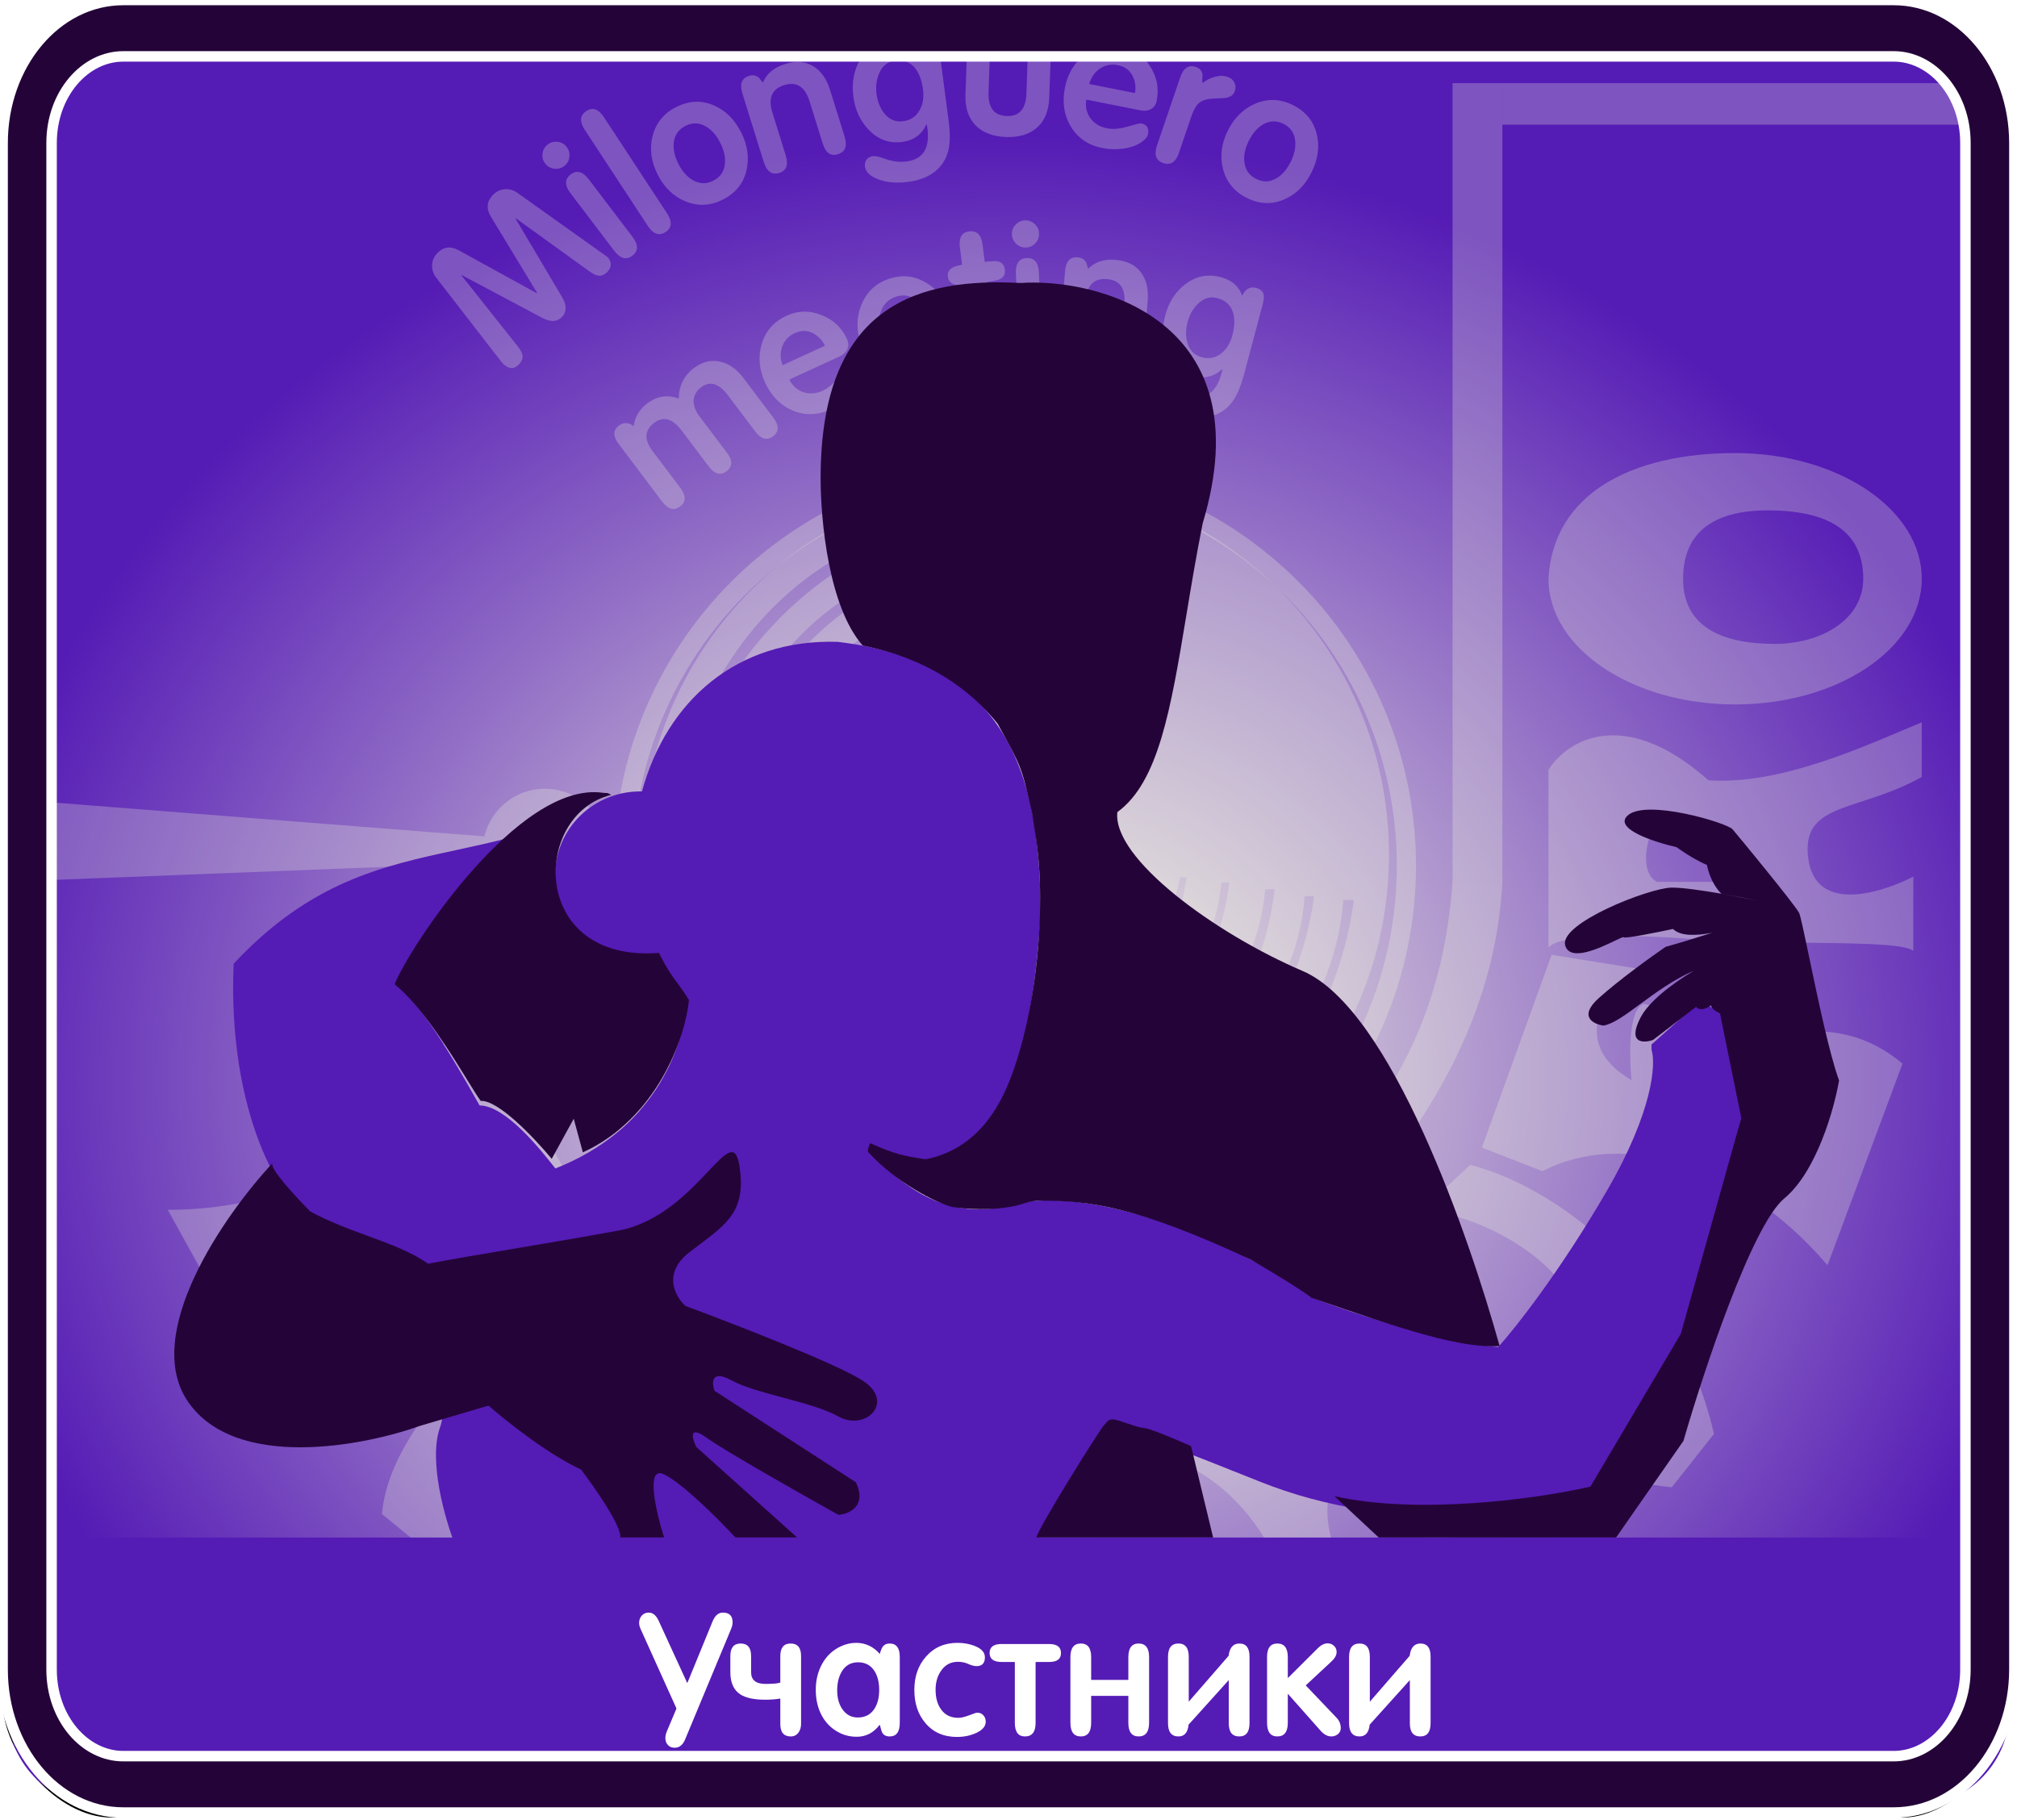 <?xml version="1.0" encoding="UTF-8"?> <svg xmlns="http://www.w3.org/2000/svg" width="770" height="695" viewBox="0 0 770 695" fill="none"><g clip-path="url(#clip0_232_193)"><path d="M723.5 1.587H44.5C24.375 1.587 -0.5 32.844 -0.5 53L1.5 649.5C1.5 669.656 22.375 693.413 42.5 693.413H726.5C746.625 693.413 768.5 667.656 768.5 647.5L766.5 46C766.5 25.844 743.625 1.587 723.5 1.587Z" fill="url(#paint0_radial_232_193)"></path><path d="M723.5 1.587H44.5C24.375 1.587 -0.5 32.844 -0.5 53L1.5 649.5C1.5 669.656 22.375 693.413 42.5 693.413H726.5C746.625 693.413 768.5 667.656 768.5 647.5L766.5 46C766.5 25.844 743.625 1.587 723.5 1.587Z" stroke="black"></path><path fill-rule="evenodd" clip-rule="evenodd" d="M387.608 469.144C466.388 469.144 530.251 405.185 530.251 326.285C530.251 247.388 466.388 183.428 387.608 183.428C308.829 183.428 244.966 247.388 244.966 326.285C244.966 405.185 308.829 469.144 387.608 469.144ZM261.632 309.594C264.41 265.575 301.174 223.683 336.141 209.282V205.191C294.801 220.737 264.083 260.829 257.548 309.594H261.632ZM276.361 311.067C278.821 272.016 311.381 234.851 342.349 222.076V218.447C305.737 232.238 278.531 267.805 272.743 311.067H276.361ZM291.393 313.685C294.474 278.829 318.656 250.356 348.886 236.773V232.846C313.755 247.901 292.84 273.101 287.775 313.685H291.393ZM356.072 252.158C330.856 263.486 310.683 287.233 308.113 316.303H305.095C309.32 282.456 326.768 261.439 356.072 248.883V252.158ZM323.91 318.266C328.46 294.866 341.37 276.047 362.445 267.701V264.265C338.917 273.102 325.52 290.448 321.435 318.266H323.91ZM339.408 320.23C342.675 301.412 352.314 288.975 368.655 280.957V278.011C349.906 285.027 340.387 298.303 336.138 320.23H339.408ZM438.26 443.943C473.226 429.542 509.99 387.651 512.769 343.632H516.853C510.316 392.396 479.599 432.49 438.26 448.034V443.943ZM498.041 342.159C495.582 381.212 463.02 418.377 432.052 431.151V434.781C468.663 420.989 495.87 385.42 501.659 342.159H498.041ZM483.008 339.541C479.928 374.396 455.745 402.872 425.518 416.451V420.38C460.647 405.325 481.56 380.124 486.627 339.541H483.008ZM418.328 401.069C443.545 389.74 463.717 365.992 466.287 336.923H469.307C465.08 370.771 447.633 391.787 418.328 404.344V401.069ZM450.491 334.958C445.941 358.36 433.034 377.179 411.956 385.525V388.962C435.484 380.124 448.884 362.777 452.969 334.958H450.491ZM434.993 332.997C431.726 351.816 422.083 364.25 405.745 372.269V375.214C424.495 368.201 434.013 354.923 438.26 332.997H434.993Z" fill="#FBFFE3" fill-opacity="0.25"></path><g filter="url(#filter0_d_232_193)"><path d="M540.559 326.52C540.559 411.215 472.004 479.874 387.437 479.874C302.871 479.874 234.315 411.215 234.315 326.52C234.315 241.825 302.871 173.166 387.437 173.166C472.004 173.166 540.559 241.825 540.559 326.52ZM241.637 326.52C241.637 407.165 306.914 472.54 387.437 472.54C467.961 472.54 533.24 407.165 533.24 326.52C533.24 245.875 467.961 180.499 387.437 180.499C306.914 180.499 241.637 245.875 241.637 326.52Z" fill="#FBFFE3" fill-opacity="0.25"></path></g><path fill-rule="evenodd" clip-rule="evenodd" d="M207.983 348.662C221.09 348.662 231.715 338.018 231.715 324.892C231.715 311.765 221.09 301.124 207.983 301.124C196.793 301.124 187.411 308.881 184.907 319.319L3.169 305.031V336.615L184.692 329.478C186.826 340.411 196.442 348.662 207.983 348.662Z" fill="#FBFFE3" fill-opacity="0.25"></path><path d="M766.831 31.735H573.539V47.603H766.831V31.735Z" fill="#FBFFE3" fill-opacity="0.25"></path><path d="M573.539 336.393V31.735H554.527V336.393H573.539Z" fill="#FBFFE3" fill-opacity="0.25"></path><path d="M573.539 336.393C571.426 382.463 549.178 424.524 517.643 459.036C484.958 491.911 442.617 510.539 395.612 512.107C348.604 513.675 302.808 499.286 267.883 468.668C232.958 438.05 212.02 393.776 208.796 348.173H213.835C216.815 390.33 244.786 430.465 277.07 458.77C317.38 486.386 352.159 496.95 395.612 495.503C439.065 494.053 474.589 477.865 504.8 447.478C535.014 417.089 551.437 381.65 554.527 336.393H573.539Z" fill="#FBFFE3" fill-opacity="0.25"></path><path d="M561.245 444.755C585.575 450.639 638.255 479.417 654.342 547.441L638.204 567.828C598.234 563.518 520.084 540.627 527.232 483.542C531.703 465.891 561.245 461.166 561.245 491.498C545.861 495.037 542.239 514.312 567.947 524.319C572.941 526.261 584.149 529.066 590.29 526.058C606.647 518.045 603.45 501.942 595.753 489.508C584.792 475.393 563.156 464.618 547.094 462.657V457.932L561.245 444.755Z" fill="#FBFFE3" fill-opacity="0.25"></path><path d="M498.52 657.467C501.283 605.577 477.534 565.965 444.49 556.232L434.002 533.763L503.977 498.905L524.653 526.153C510.929 522.434 485.091 526.778 493.057 554.594C498.121 548.225 510.343 534.353 516.386 536.667L528.433 553.245L528.154 558.459C517.647 556.571 499.588 562.661 509.693 592.33C518.727 604.764 543.462 611.813 545.034 582.267C553 585.184 569.601 597.122 572.279 621.568L498.52 657.467Z" fill="#FBFFE3" fill-opacity="0.25"></path><path fill-rule="evenodd" clip-rule="evenodd" d="M591.139 361.79V293.915C597.841 283.141 619.439 268.852 652.209 297.893C680.76 299.882 714.272 283.721 733.636 275.765V296.65C709.557 310.076 688.206 306.098 690.193 326.736C692.329 348.922 717.336 341.321 730.41 334.692V363.034C725.198 358.56 680.668 361.057 646.994 358.56C620.183 356.57 595.29 356.624 591.139 361.79ZM659.656 336.678H632.595C623.659 332.454 630.859 308.833 636.322 315.546C640.688 320.916 653.699 331.874 659.656 336.678Z" fill="#FBFFE3" fill-opacity="0.25"></path><path d="M64.053 461.889C115.938 461.889 154.17 436.031 162.114 402.465L183.961 390.78L222.441 458.906L196.374 481.035C199.353 467.11 193.643 441.503 166.335 450.95C172.955 455.672 187.437 467.16 185.451 473.327L169.562 486.256H164.349C165.673 475.646 158.639 457.91 129.593 469.598C117.676 479.293 111.966 504.405 141.509 504.405C139.026 512.526 128.004 529.764 103.774 533.744L64.053 461.889Z" fill="#FBFFE3" fill-opacity="0.25"></path><path d="M697.661 483.044C663.901 443.585 619.422 431.335 588.802 447.133L565.725 438.12L592.342 364.529L626.082 369.956C613.585 376.751 597.884 397.756 622.816 412.376C622.09 404.268 621.377 385.779 627.347 383.278L647.487 386.95L650.878 390.914C641.974 396.81 633.101 413.7 660.862 428.187C675.968 430.938 698.722 418.942 679.501 396.474C687.274 393.078 707.519 390.244 726.3 406.083L697.661 483.044Z" fill="#FBFFE3" fill-opacity="0.25"></path><path d="M425.17 580.601V535.35H359.878C346.475 539.907 324.924 557.228 345.977 590.049C354.666 598.998 378.2 611.33 381.974 617.896C386.692 626.1 379.74 630.327 397.368 634.554V619.636C409.532 603.476 436.096 635.798 398.607 647.236C387.849 647.15 362.61 637.388 347.714 598.998C344.073 598.087 339.275 597.757 339.275 604.469L340.267 675.331C344.488 677.816 353.921 678.812 353.424 668.616H355.411C372.541 667.87 371.672 671.78 387.186 674.334C407.295 677.644 442.3 668.866 441.061 627.592C439.819 586.32 397.368 577.12 378.498 574.137C375.022 583.086 354.023 586.069 352.929 567.422C352.432 558.971 365.094 552.008 369.562 565.683C375.022 565.518 393.79 568.269 425.17 580.601Z" fill="#FBFFE3" fill-opacity="0.25"></path><path d="M733.636 220.962C733.636 247.464 701.737 268.948 662.387 268.948C623.038 268.948 591.139 247.464 591.139 220.962C592.875 188.391 623.038 172.976 662.387 172.976C701.737 172.976 733.636 194.46 733.636 220.962ZM642.526 220.962C642.526 238.916 656.677 245.825 677.531 245.825C695.158 245.825 711.294 236.626 711.294 220.962C711.294 205.298 701.458 194.855 674.799 194.855C654.443 194.855 642.526 203.008 642.526 220.962Z" fill="#FBFFE3" fill-opacity="0.25"></path><path d="M220.612 576.291C172.775 588.484 166.686 524.024 253.664 487.439L238.878 474.374C209.305 491.793 149.291 536.918 145.812 578.034L197.998 620.718L229.31 591.099C226.991 589.065 222.004 583.26 220.612 576.291Z" fill="#FBFFE3" fill-opacity="0.25"></path><path d="M295.211 159.428C297.476 162.43 297.443 164.814 295.112 166.578C292.817 168.315 290.537 167.682 288.272 164.68L277.91 150.948C274.442 146.351 271.024 145.328 267.656 147.877C265.769 149.305 264.81 151.079 264.781 153.198C264.816 155.093 265.574 157.023 267.056 158.987L277.46 172.775C279.726 175.777 279.693 178.161 277.361 179.926C275.067 181.662 272.787 181.029 270.521 178.027L260.243 164.406C256.747 159.773 253.241 158.787 249.725 161.448C246.025 164.249 245.838 167.854 249.166 172.265L259.696 186.22C261.962 189.222 261.947 191.592 259.653 193.329C257.321 195.093 255.022 194.474 252.757 191.472L236.186 169.511C233.949 166.546 233.977 164.195 236.272 162.459C238.048 161.114 239.941 161.195 241.951 162.703C242.337 159.208 244.066 156.297 247.138 153.973C250.801 151.2 254.793 150.595 259.113 152.159C259.197 147.262 261.127 143.385 264.902 140.528C268.159 138.063 271.533 137.256 275.024 138.108C278.33 138.867 281.227 140.896 283.716 144.195L295.211 159.428Z" fill="#FBFFE3" fill-opacity="0.25"></path><path d="M323.347 129.428C323.987 130.821 324.025 132.132 323.464 133.361C322.928 134.527 321.943 135.44 320.507 136.099L301.344 144.9C302.569 147.353 304.383 148.973 306.785 149.761C309.167 150.507 311.603 150.308 314.091 149.166C316.157 148.217 318.175 146.497 320.149 144.007C322.146 141.455 323.267 140.121 323.521 140.005C325.631 139.036 327.178 139.629 328.163 141.783C328.474 142.458 328.505 143.364 328.258 144.499C327.723 146.892 326.293 149.234 323.974 151.526C321.936 153.536 319.63 155.132 317.057 156.313C312.039 158.618 307.137 158.723 302.351 156.628C297.81 154.624 294.369 151.068 292.03 145.958C289.768 141.017 289.361 136.118 290.812 131.261C292.285 126.342 295.467 122.76 300.358 120.513C304.659 118.538 309.063 118.458 313.568 120.273C318.096 122.027 321.357 125.078 323.347 129.428ZM314.949 131.982C313.782 129.656 312.135 128.01 310.009 127.044C307.925 126.059 305.723 126.099 303.404 127.165C301.085 128.23 299.491 129.932 298.624 132.273C297.799 134.594 297.843 136.976 298.757 139.418L314.949 131.982Z" fill="#FBFFE3" fill-opacity="0.25"></path><path d="M361.84 118.785C362.229 120.267 362.042 121.565 361.279 122.679C360.55 123.736 359.422 124.465 357.895 124.867L337.504 130.235C338.29 132.862 339.798 134.77 342.029 135.961C344.25 137.106 346.68 137.33 349.33 136.633C351.529 136.054 353.813 134.708 356.183 132.595C358.589 130.425 359.923 129.304 360.192 129.233C362.435 128.643 363.858 129.493 364.46 131.785C364.647 132.504 364.524 133.401 364.086 134.477C363.148 136.742 361.339 138.803 358.661 140.661C356.304 142.29 353.759 143.465 351.022 144.185C345.686 145.591 340.837 144.849 336.48 141.961C332.352 139.205 329.576 135.108 328.15 129.672C326.768 124.415 327.209 119.519 329.474 114.984C331.768 110.392 335.52 107.412 340.723 106.042C345.299 104.837 349.653 105.517 353.778 108.081C357.939 110.589 360.626 114.157 361.84 118.785ZM353.126 119.853C352.378 117.361 351.037 115.456 349.108 114.138C347.225 112.808 345.049 112.469 342.58 113.118C340.115 113.768 338.252 115.171 336.994 117.327C335.783 119.471 335.419 121.825 335.897 124.389L353.126 119.853Z" fill="#FBFFE3" fill-opacity="0.25"></path><path d="M383.59 102.888C383.821 104.685 383.14 105.943 381.546 106.662C380.795 106.993 379.245 107.308 376.897 107.609L380.12 132.839C380.595 136.572 379.363 138.627 376.416 139.004C373.608 139.363 371.964 137.654 371.482 133.875L368.272 108.713L366.96 108.881C365.763 109.035 364.638 108.827 363.582 108.26C362.575 107.686 361.998 106.824 361.849 105.672C361.526 103.137 363.342 101.616 367.299 101.11L366.444 94.405C365.975 90.718 367.163 88.692 370.018 88.327C372.917 87.955 374.603 89.636 375.082 93.369L375.928 100.005C378.276 99.704 379.854 99.619 380.665 99.75C382.386 100.045 383.362 101.091 383.59 102.888Z" fill="#FBFFE3" fill-opacity="0.25"></path><path d="M396.658 89.042C396.724 90.48 396.271 91.734 395.301 92.802C394.373 93.868 393.194 94.434 391.756 94.501C390.32 94.568 389.069 94.115 388.001 93.141C386.936 92.167 386.369 90.961 386.302 89.522C386.236 88.084 386.689 86.853 387.665 85.831C388.634 84.763 389.842 84.196 391.277 84.129C392.668 84.064 393.895 84.519 394.962 85.493C396.027 86.466 396.594 87.65 396.658 89.042ZM397.859 131.541C398.036 135.346 396.664 137.317 393.742 137.452C390.824 137.588 389.278 135.753 389.1 131.947L387.83 104.45C387.652 100.645 389.024 98.674 391.943 98.539C394.864 98.403 396.411 100.215 396.585 103.974L397.859 131.541Z" fill="#FBFFE3" fill-opacity="0.25"></path><path d="M436.631 133.429C436.327 137.18 434.695 138.935 431.736 138.694C428.868 138.462 427.588 136.47 427.892 132.719L429.261 115.84C429.73 110.052 427.49 106.957 422.543 106.555C417.641 106.156 414.957 108.851 414.488 114.639L413.119 131.518C412.809 135.361 411.218 137.166 408.354 136.933C405.394 136.693 404.07 134.651 404.38 130.807L406.589 103.579C406.896 99.782 408.506 98.002 411.418 98.239C412.99 98.367 414.095 99.086 414.736 100.396C414.913 101.064 415.113 101.756 415.334 102.473L415.392 102.617C417.98 99.984 421.447 98.845 425.791 99.198C430.183 99.555 433.431 101.147 435.529 103.975C437.63 106.756 438.501 110.369 438.14 114.814L436.631 133.429Z" fill="#FBFFE3" fill-opacity="0.25"></path><path d="M474.912 142.942C474.17 145.724 473.305 148.162 472.317 150.253C470.361 154.347 467.522 157.074 463.799 158.435C460.336 159.721 456.34 159.759 451.812 158.549C446.837 157.219 443.063 155.079 440.487 152.131C438.874 150.257 438.288 148.49 438.731 146.829C439.007 145.797 439.542 145.05 440.338 144.59C441.178 144.141 442.112 144.054 443.142 144.33C443.906 144.533 445.116 145.387 446.783 146.889C449.099 149 451.558 150.403 454.16 151.098C460.298 152.739 464.357 149.856 466.331 142.45L466.708 141.036L466.505 140.982C463.387 143.851 459.699 144.717 455.443 143.579C450.646 142.297 447.309 139.24 445.427 134.41C443.706 130.055 443.503 125.409 444.822 120.472C446.184 115.355 448.735 111.372 452.471 108.524C456.571 105.388 461.109 104.486 466.084 105.816C470.251 106.93 472.96 109.289 474.208 112.892C475.476 110.298 477.25 109.306 479.538 109.917C481.151 110.349 482.105 111.181 482.399 112.414C482.59 113.33 482.45 114.663 481.984 116.414L474.912 142.942ZM470.456 128.046C471.353 124.68 471.451 121.796 470.745 119.396C469.88 116.52 467.877 114.662 464.74 113.824C462.053 113.105 459.61 113.799 457.417 115.905C455.484 117.745 454.144 120.079 453.39 122.907C452.613 125.824 452.591 128.512 453.33 130.969C454.195 133.845 456.017 135.654 458.796 136.397C461.619 137.152 464.138 136.623 466.35 134.81C468.311 133.218 469.68 130.964 470.456 128.046Z" fill="#FBFFE3" fill-opacity="0.25"></path><path d="M231.314 97.713C232.513 98.541 233.127 99.612 233.155 100.925C233.176 101.911 232.754 102.857 231.888 103.763C230.765 104.937 229.595 105.423 228.376 105.22C227.489 105.14 226.311 104.558 224.844 103.473L196.896 83.333L196.799 83.434L214.528 113.359C216.401 116.505 216.407 119.051 214.547 120.998C212.686 122.944 210.146 123.049 206.925 121.312L176.205 104.979L176.109 105.079L197.513 132.065C198.66 133.486 199.309 134.655 199.46 135.571C199.682 136.75 199.216 137.943 198.061 139.151C196.233 141.064 194.213 140.96 192.001 138.839C191.934 138.775 191.597 138.356 190.99 137.58L187.445 133.024L166.533 106.028C165.418 104.573 164.891 102.975 164.952 101.232C165.012 99.489 165.668 97.963 166.919 96.655C169.261 94.205 171.992 93.833 175.113 95.539L204.9 111.942L205.045 111.791L187.384 82.703C185.545 79.654 185.797 76.905 188.139 74.455C189.422 73.113 190.932 72.373 192.668 72.237C194.404 72.1 196.021 72.558 197.52 73.609L231.314 97.713Z" fill="#FBFFE3" fill-opacity="0.25"></path><path d="M216.34 56.114C217.211 57.259 217.55 58.548 217.356 59.981C217.2 61.385 216.549 62.524 215.405 63.396C214.261 64.268 212.974 64.608 211.543 64.414C210.113 64.22 208.962 63.55 208.091 62.404C207.22 61.258 206.896 59.988 207.117 58.592C207.311 57.16 207.98 56.007 209.124 55.135C210.231 54.291 211.5 53.965 212.93 54.159C214.36 54.353 215.497 55.005 216.34 56.114ZM241.445 90.398C243.749 93.43 243.739 95.832 241.414 97.605C239.089 99.378 236.774 98.749 234.47 95.718L217.819 73.818C215.514 70.787 215.525 68.385 217.85 66.612C220.175 64.839 222.476 65.449 224.752 68.443L241.445 90.398Z" fill="#FBFFE3" fill-opacity="0.25"></path><path d="M254.58 81.351C256.695 84.574 256.531 86.989 254.088 88.596C251.646 90.203 249.368 89.396 247.253 86.173L223.296 49.657C221.181 46.434 221.346 44.019 223.788 42.412C226.23 40.805 228.496 41.593 230.585 44.777L254.58 81.351Z" fill="#FBFFE3" fill-opacity="0.25"></path><path d="M282.952 50.578C285.438 55.514 286.108 60.353 284.963 65.094C283.777 70.064 280.761 73.773 275.915 76.22C271.152 78.626 266.371 78.83 261.572 76.831C257.022 74.915 253.525 71.53 251.081 66.676C248.595 61.74 247.925 56.901 249.07 52.16C250.297 47.066 253.313 43.305 258.118 40.878C263.005 38.41 267.807 38.196 272.523 40.236C276.969 42.153 280.446 45.6 282.952 50.578ZM261.721 48.034C259.029 49.394 257.522 51.56 257.2 54.532C256.96 57.047 257.56 59.735 259.002 62.597C260.422 65.418 262.234 67.469 264.438 68.749C267.015 70.257 269.629 70.341 272.28 69.003C274.973 67.643 276.459 65.487 276.739 62.536C277 60.062 276.41 57.395 274.969 54.533C273.548 51.712 271.757 49.651 269.595 48.349C266.997 46.8 264.372 46.695 261.721 48.034Z" fill="#FBFFE3" fill-opacity="0.25"></path><path d="M322.439 52.16C323.558 55.752 322.702 57.991 319.866 58.877C317.122 59.735 315.19 58.368 314.071 54.776L309.033 38.61C307.306 33.067 304.073 31.035 299.335 32.516C294.641 33.983 293.158 37.489 294.885 43.032L299.922 59.197C301.069 62.878 300.27 65.148 297.525 66.006C294.691 66.891 292.7 65.494 291.553 61.813L283.428 35.736C282.294 32.099 283.123 29.845 285.913 28.973C287.418 28.503 288.712 28.755 289.793 29.731C290.208 30.283 290.652 30.85 291.125 31.432L291.233 31.544C292.648 28.133 295.437 25.777 299.6 24.476C303.807 23.162 307.411 23.422 310.413 25.258C313.401 27.049 315.558 30.074 316.885 34.331L322.439 52.16Z" fill="#FBFFE3" fill-opacity="0.25"></path><path d="M362.153 46.167C362.53 49.023 362.66 51.606 362.543 53.918C362.296 58.449 360.711 62.056 357.79 64.737C355.081 67.25 351.402 68.814 346.756 69.426C341.652 70.1 337.348 69.567 333.844 67.827C331.638 66.712 330.422 65.302 330.2 63.598C330.06 62.539 330.27 61.644 330.827 60.914C331.432 60.179 332.266 59.741 333.321 59.601C334.104 59.498 335.552 59.823 337.662 60.575C340.609 61.639 343.417 61.995 346.085 61.643C352.384 60.811 355.033 56.596 354.035 48.996L353.845 47.545L353.636 47.572C351.849 51.416 348.772 53.626 344.402 54.203C339.481 54.852 335.232 53.305 331.651 49.56C328.4 46.193 326.442 41.976 325.776 36.91C325.085 31.659 325.922 27.003 328.289 22.942C330.884 18.476 334.731 15.906 339.839 15.232C344.114 14.668 347.517 15.812 350.046 18.665C350.226 15.783 351.49 14.187 353.835 13.877C355.493 13.659 356.69 14.063 357.435 15.089C357.958 15.864 358.338 17.149 358.573 18.946L362.153 46.167ZM352.356 34.105C351.902 30.651 350.892 27.949 349.326 26C347.428 23.673 344.871 22.722 341.652 23.147C338.892 23.511 336.899 25.086 335.675 27.872C334.592 30.311 334.243 32.981 334.623 35.883C335.016 38.877 336.024 41.368 337.643 43.357C339.538 45.684 341.915 46.659 344.763 46.283C347.663 45.901 349.786 44.449 351.139 41.927C352.346 39.706 352.752 37.099 352.356 34.105Z" fill="#FBFFE3" fill-opacity="0.25"></path><path d="M400.564 37.268C400.39 42.283 398.844 46.087 395.922 48.682C393.001 51.276 389.037 52.487 384.03 52.312C379.068 52.14 375.199 50.657 372.417 47.864C369.682 45.026 368.402 41.123 368.576 36.155L369.2 18.187C369.33 14.426 370.855 12.596 373.776 12.698C376.698 12.8 378.092 14.731 377.962 18.492L377.382 35.206C377.176 41.103 379.486 44.135 384.306 44.303C389.129 44.471 391.641 41.606 391.844 35.71L392.424 18.995C392.557 15.234 394.103 13.405 397.073 13.509C399.947 13.609 401.319 15.539 401.189 19.3L400.564 37.268Z" fill="#FBFFE3" fill-opacity="0.25"></path><path d="M441.594 38.405C441.296 39.909 440.561 40.994 439.389 41.66C438.27 42.29 436.936 42.452 435.39 42.144L414.711 38.029C414.267 40.736 414.79 43.113 416.276 45.161C417.768 47.164 419.86 48.432 422.544 48.966C424.775 49.41 427.417 49.202 430.472 48.341C433.58 47.444 435.273 47.023 435.545 47.077C437.82 47.53 438.73 48.918 438.267 51.242C438.121 51.971 437.617 52.724 436.755 53.499C434.921 55.123 432.392 56.184 429.173 56.679C426.343 57.111 423.542 57.051 420.766 56.499C415.351 55.422 411.317 52.63 408.665 48.123C406.158 43.835 405.452 38.934 406.545 33.42C407.603 28.089 410.138 23.881 414.156 20.796C418.228 17.675 422.902 16.639 428.181 17.689C432.823 18.613 436.435 21.132 439.024 25.247C441.67 29.325 442.526 33.712 441.594 38.405ZM433.292 35.545C433.707 32.975 433.336 30.675 432.18 28.645C431.068 26.624 429.258 25.364 426.758 24.866C424.255 24.369 421.967 24.813 419.895 26.201C417.867 27.598 416.511 29.554 415.823 32.069L433.292 35.545Z" fill="#FBFFE3" fill-opacity="0.25"></path><path d="M471.383 34.843C470.904 36.25 469.732 37.101 467.865 37.396C466.018 37.5 464.167 37.605 462.32 37.709C460.045 37.913 458.365 38.592 457.288 39.745C456.372 40.708 455.517 42.354 454.721 44.685L450.048 58.403C448.85 61.92 446.844 63.199 444.036 62.238C441.27 61.293 440.494 59.04 441.707 55.478L450.561 29.493C451.775 25.932 453.764 24.624 456.531 25.569C458.156 26.124 459.006 27.225 459.082 28.871C458.99 29.575 458.967 30.501 459.018 31.647L459.085 31.67C460.425 30.607 461.965 29.832 463.698 29.345C465.492 28.828 467.136 28.826 468.629 29.336C469.858 29.756 470.717 30.467 471.208 31.47C471.744 32.487 471.804 33.612 471.383 34.843Z" fill="#FBFFE3" fill-opacity="0.25"></path><path d="M500.655 65.862C498.187 70.807 494.714 74.236 490.233 76.149C485.543 78.165 480.771 77.959 475.917 75.529C471.145 73.141 468.125 69.423 466.861 64.374C465.675 59.575 466.297 54.745 468.724 49.882C471.189 44.937 474.665 41.508 479.146 39.595C483.956 37.537 488.769 37.712 493.582 40.121C498.481 42.572 501.52 46.301 502.705 51.307C503.827 56.024 503.142 60.875 500.655 65.862ZM490.008 47.29C487.308 45.94 484.675 46.024 482.102 47.541C479.944 48.851 478.151 50.94 476.722 53.807C475.312 56.633 474.751 59.313 475.042 61.848C475.375 64.819 476.871 66.969 479.526 68.298C482.222 69.648 484.837 69.554 487.365 68.016C489.504 66.748 491.288 64.68 492.717 61.812C494.127 58.987 494.707 56.316 494.457 53.803C494.146 50.79 492.663 48.619 490.008 47.29Z" fill="#FBFFE3" fill-opacity="0.25"></path><path fill-rule="evenodd" clip-rule="evenodd" d="M397.241 349.702C393.095 413.336 379.16 437.785 353.28 444.983C347.046 444.225 339.753 441.913 331.929 438.357L331.717 439.959C332.046 440.266 332.379 440.58 332.715 440.893C344.663 452.037 360.641 466.941 386.623 459.887C414.99 452.184 471.392 473.116 500.091 495.052C526.798 505.601 556.825 512.802 571.919 514.311C578.334 507.222 595.611 485.373 613.391 454.697C631.175 424.019 632.192 405.968 630.478 400.775V398.767L649.161 382.152L657.081 386.949L665 425.321C659.415 453.62 642.953 511.443 638.074 519.652C637.102 521.289 635.578 523.821 633.706 526.936C626.436 539.026 613.917 559.849 607.981 570.814C587.467 577.791 533.539 586.802 480.682 565.551C423.22 542.448 422.555 543.743 420.334 548.076C420.052 548.619 419.748 549.214 419.305 549.812C415.323 555.171 395.743 586.802 395.743 590L173.625 589.498C169.865 579.899 163.473 557.547 167.985 544.955C169.62 540.392 169.62 533.29 169.62 524.697C169.62 514.42 169.62 502.013 172.418 489.274C144.43 479.668 127.983 470.51 121.111 466.686C120.027 466.081 119.182 465.611 118.567 465.291C107.729 459.43 86.799 425.292 89.188 367.955C118.404 336.57 146.146 330.587 174.358 324.498C181.068 323.053 187.803 321.598 194.592 319.798L194.224 320.223C179.684 336.998 151.828 369.135 151.828 375.757C163.293 387.179 174.238 406.47 180.926 418.26C181.704 419.629 182.424 420.898 183.08 422.043C193.008 422.123 206.264 438.738 212.015 446.105C249.138 431.454 260.501 401.463 262.423 382.194C258.138 376.617 254.333 370.887 251.175 365.099C249.008 365.544 246.761 365.777 244.459 365.777C226.502 365.777 211.945 351.535 211.945 333.96C211.945 316.39 226.502 302.145 244.459 302.145C244.665 302.145 244.87 302.147 245.074 302.151C254.524 267.619 281.265 243.849 319.771 245.043C387.453 253.081 397.241 300.224 397.241 349.702Z" fill="#551BB5"></path><path fill-rule="evenodd" clip-rule="evenodd" d="M452.887 234.935C454.725 223.865 456.686 212.057 459.139 199.776C482.533 121.832 418.481 106.044 389.607 108.038C351.773 106.044 313.276 115.305 313.276 182.492C313.276 198.571 316.289 231.657 329.373 246.475C353.984 251.4 369.984 262.9 380.814 276.223C389.984 292.9 389.973 292.574 394 310.5C394.624 314.752 395 317 395 317C400.5 348 394.588 393.45 383.4 417.217C375.716 433.538 364.378 440.491 353.297 442.605L352.822 442.529C344.89 441.256 342.013 440.793 332.193 436.458C332.193 436.458 330.892 439.246 331.484 439.9C341.894 451.35 357.653 459.538 363.984 460.9C373.605 462.22 382.088 461.58 387.484 460.4C390.935 459.644 392.894 458.4 396.984 458.4C415.997 458.4 433.484 460.4 477.484 480.9C485.561 485.739 494.147 490.639 500.484 495.4C536.925 508.094 557.83 514.825 572.484 513.9C561.09 472.85 531.154 385.206 497.303 370.712C463.733 356.342 424.615 327.701 426.555 310.047C442.306 298.649 446.958 270.633 452.887 234.935ZM150.656 375.771C155.965 362.144 197.782 298.26 229.975 302.648C230.687 302.745 231.085 302.746 231.369 302.748C231.931 302.749 232.054 302.75 233.293 303.479C202.927 310.957 202.097 367.627 251.547 363.807C254.793 370.204 256.737 372.819 258.743 375.514C260.018 377.227 261.32 378.976 262.997 381.756C261.711 396.218 250.651 427.163 222.507 439.949L219.023 427.125L210.627 442.415C203.715 434.135 190.175 419.933 183.512 420.311C182.381 418.8 180.617 415.938 178.387 412.317C171.778 401.59 161.078 384.222 150.656 375.771ZM186.498 536.643L160.612 544.288C138.708 552.155 90.32 561.406 72 535.481C53.68 509.557 85.718 463.741 104.026 444.078C102.699 445.937 113.098 457.149 118.463 462.522C125.724 466.463 133.262 469.228 140.43 471.858C148.988 474.997 157.021 477.945 163.433 482.468C172.988 480.652 183.524 478.878 195.386 476.879H195.391H195.397C207.43 474.851 220.827 472.598 235.949 469.837C251.704 466.959 262.847 455.166 270.313 447.264C277.08 440.101 280.826 436.137 282.245 444.906C284.972 461.745 278.022 466.952 266.695 475.438C265.612 476.251 264.488 477.095 263.329 477.98C252.708 486.089 257.797 495.095 261.669 498.586C279.922 505.345 318.986 520.489 329.205 527.005C341.985 535.148 330.533 546.617 320.079 540.8C314.706 537.811 306.657 535.653 298.774 533.542C291.321 531.546 284.016 529.591 279.259 527.005C271.426 522.752 271.681 527.89 272.787 530.994L326.718 565.893C331.097 575.068 324.119 578.025 320.079 578.359C306.251 570.656 276.836 553.995 269.8 548.943C262.764 543.891 264.214 549.165 265.818 552.431L304.316 587H280.752C274.723 580.463 260.839 566.493 253.538 562.904C246.237 559.311 250.496 577.473 253.538 587H236.778C237.442 582.878 227.098 568 221.844 561.076C208.967 555.09 192.915 542.295 186.498 536.643ZM463.118 587L454.696 552.091C454.696 552.091 440.437 545.744 437.233 545.287C434.651 544.916 433.165 544.408 430.199 543.396C429.482 543.152 428.684 542.879 427.762 542.571C423.852 541.266 423.158 542.107 422.153 543.332C421.935 543.596 421.706 543.875 421.424 544.158C419.84 545.744 396.075 583.826 395.647 587H463.118ZM656.607 386.907L664.738 426.791L641.651 509.249L607.156 567.556C586.414 572.376 541.278 578.359 509.417 571.212L526.344 587H616.947L642.668 550.105C650.355 523.514 668.819 467.774 681.165 457.536C693.51 447.299 700.247 423.247 702.072 412.501C698.415 402.558 693.906 380.959 690.69 365.574V365.568V365.562C688.798 356.517 687.36 349.624 686.808 348.517C685.313 345.524 663.575 319.101 661.417 316.608C659.259 314.115 628.561 304.974 621.428 311.29C615.718 316.342 631.438 321.481 640.013 323.42C645.323 327.276 649.969 329.571 651.629 330.234C652.824 336.219 655.834 340.05 657.193 341.218C649.76 339.926 641.968 338.799 638.019 338.879C629.559 339.044 595.042 352.506 597.533 360.982C599.418 367.402 611.016 361.804 616.675 359.075C618.484 358.202 619.685 357.621 619.768 357.825C620.034 358.488 632.49 355.993 638.685 354.667C641.476 357.46 647.488 357.304 653.644 356.114C647.291 358.123 640.58 360.195 635.865 361.48C630.608 365.079 618.142 374.044 610.309 381.09C602.476 388.135 608.262 391.007 612.134 391.559C615.88 390.912 620.515 387.497 626.105 383.378C631.907 379.103 638.736 374.07 646.664 370.595C638.14 375.676 629.375 382.451 626.238 388.57C621.193 398.407 627.344 398.319 631.051 397.043L647.478 384.412C649.072 386.275 652.016 384.745 653.286 383.749C653.02 384.945 655.39 386.351 656.607 386.907ZM671.044 343.864C667.631 343.147 662.504 342.138 657.193 341.218L671.044 343.864Z" fill="#240438"></path><path d="M3 587H767V653.647C767 673.723 750.107 690 729.272 690H40.728C19.892 690 3 673.723 3 653.647V587Z" fill="#551BB5"></path><path d="M279.672 619.343C279.672 620.146 279.503 620.952 279.165 621.755L261.547 664.09C260.66 666.207 259.329 667.263 257.554 667.263C256.456 667.263 255.59 666.905 254.956 666.184C254.322 665.509 254.005 664.62 254.005 663.519C254.005 662.757 254.217 661.869 254.639 660.853L258.251 652.284L244.563 621.946C244.182 621.098 243.992 620.318 243.992 619.597C243.992 618.496 244.33 617.566 245.006 616.805C245.682 616.043 246.569 615.662 247.668 615.662C249.231 615.662 250.499 616.719 251.47 618.836L262.307 642.447H262.434L272.004 619.09C272.933 616.805 274.243 615.662 275.933 615.662C278.426 615.662 279.672 616.89 279.672 619.343Z" fill="white"></path><path d="M305.809 658.124C305.809 659.435 305.492 660.536 304.858 661.424C304.14 662.44 303.147 662.948 301.88 662.948C299.218 662.948 297.887 661.361 297.887 658.187V648.476C296.282 648.772 294.359 648.921 292.12 648.921C287.895 648.921 284.727 648.245 282.614 646.89C280.079 645.239 278.812 642.406 278.812 638.385V632.292C278.812 629.077 280.121 627.468 282.741 627.468C285.402 627.468 286.733 629.055 286.733 632.228V638.385C286.733 641.39 288.55 642.891 292.184 642.891C295.099 642.891 297 642.723 297.887 642.383V632.292C297.887 629.077 299.197 627.468 301.817 627.468C304.479 627.468 305.809 629.055 305.809 632.228V658.124Z" fill="white"></path><path d="M343.493 657.743C343.493 661.212 342.206 662.948 339.627 662.948C338.023 662.948 336.987 662.25 336.521 660.853C336.395 660.304 336.186 659.542 335.888 658.568H335.761C333.479 661.574 330.564 663.075 327.015 663.075C324.861 663.075 322.855 662.653 320.995 661.805C317.785 660.323 315.355 658.038 313.707 654.95C312.186 652.116 311.426 648.835 311.426 645.112C311.426 641.472 312.229 638.194 313.834 635.275C315.524 632.187 317.953 629.921 321.121 628.483C322.982 627.636 324.883 627.214 326.825 627.214C330.374 627.214 333.375 628.61 335.824 631.403H335.888V631.339C336.014 630.873 336.205 630.324 336.458 629.689C337.009 628.207 338.065 627.468 339.627 627.468C342.206 627.468 343.493 629.181 343.493 632.609V657.743ZM327.586 634.64C324.842 634.64 322.769 635.805 321.375 638.131C320.193 640.076 319.6 642.51 319.6 645.43C319.6 648.137 320.215 650.444 321.438 652.348C322.918 654.592 324.924 655.712 327.459 655.712C330.247 655.712 332.361 654.611 333.796 652.412C335.023 650.549 335.634 648.137 335.634 645.176C335.634 642.298 335.045 639.908 333.86 638.004C332.424 635.76 330.333 634.64 327.586 634.64Z" fill="white"></path><path d="M365.531 627.214C367.857 627.214 370.012 627.595 371.995 628.356C374.657 629.372 375.988 630.832 375.988 632.736C375.988 634.979 374.933 636.1 372.819 636.1C371.891 636.1 370.836 635.824 369.65 635.275C368.468 634.726 367.138 634.449 365.658 634.449C362.955 634.449 360.822 635.592 359.257 637.877C357.863 639.867 357.166 642.279 357.166 645.112C357.166 648.159 357.844 650.634 359.194 652.539C360.715 654.738 362.933 655.839 365.848 655.839C366.906 655.839 368.278 655.522 369.967 654.887C371.659 654.211 372.692 653.871 373.073 653.871C374.045 653.871 374.828 654.211 375.417 654.887C376.01 655.522 376.305 656.325 376.305 657.299C376.305 659.542 374.362 661.256 370.474 662.44C368.912 662.906 367.201 663.138 365.341 663.138C360.271 663.138 356.259 661.383 353.3 657.87C350.47 654.57 349.054 650.339 349.054 645.176C349.054 640.098 350.511 635.887 353.427 632.545C356.513 628.991 360.547 627.214 365.531 627.214Z" fill="white"></path><path d="M405.039 631.086C405.039 633.371 403.559 634.513 400.603 634.513H395.343V657.807C395.343 661.234 393.99 662.948 391.287 662.948C388.708 662.948 387.421 661.212 387.421 657.743V634.513H382.351C379.309 634.513 377.788 633.371 377.788 631.086C377.788 628.801 379.309 627.658 382.351 627.658H400.476C403.518 627.658 405.039 628.801 405.039 631.086Z" fill="white"></path><path d="M438.672 657.743C438.672 661.212 437.341 662.948 434.68 662.948C432.062 662.948 430.751 661.212 430.751 657.743V647.461H416.555V657.743C416.555 661.212 415.246 662.948 412.625 662.948C409.964 662.948 408.633 661.212 408.633 657.743V632.672C408.633 629.204 409.964 627.468 412.625 627.468C415.246 627.468 416.555 629.181 416.555 632.609V641.368H430.751V632.672C430.751 629.204 432.062 627.468 434.68 627.468C437.341 627.468 438.672 629.181 438.672 632.609V657.743Z" fill="white"></path><path d="M477.007 657.87C477.007 661.256 475.699 662.948 473.078 662.948C470.417 662.948 469.086 661.275 469.086 657.934V641.431L453.749 658.441C453.454 661.447 452.165 662.948 449.883 662.948C447.221 662.948 445.891 661.256 445.891 657.87V632.545C445.891 629.159 447.221 627.468 449.883 627.468C452.504 627.468 453.812 629.159 453.812 632.545V649.682L469.022 632.165C469.403 629.032 470.778 627.468 473.142 627.468C475.721 627.468 477.007 629.14 477.007 632.482V657.87Z" fill="white"></path><path d="M511.843 659.774C511.843 660.704 511.485 661.466 510.766 662.059C510.047 662.653 509.204 662.948 508.231 662.948C506.796 662.948 505.42 662.208 504.112 660.726L491.627 646.636V657.743C491.627 661.212 490.296 662.948 487.634 662.948C485.014 662.948 483.705 661.212 483.705 657.743V632.609C483.705 629.181 485.014 627.468 487.634 627.468C490.296 627.468 491.627 629.204 491.627 632.672V640.67L503.034 629.308C504.302 628.039 505.569 627.404 506.837 627.404C507.81 627.404 508.611 627.722 509.245 628.356C509.92 628.95 510.259 629.731 510.259 630.705C510.259 631.889 509.625 633.075 508.358 634.259L498.471 643.462L510.259 655.839C511.314 656.94 511.843 658.251 511.843 659.774Z" fill="white"></path><path d="M546.138 657.87C546.138 661.256 544.827 662.948 542.209 662.948C539.547 662.948 538.217 661.275 538.217 657.934V641.431L522.88 658.441C522.582 661.447 521.296 662.948 519.014 662.948C516.352 662.948 515.021 661.256 515.021 657.87V632.545C515.021 629.159 516.352 627.468 519.014 627.468C521.631 627.468 522.943 629.159 522.943 632.545V649.682L538.153 632.165C538.533 629.032 539.905 627.468 542.272 627.468C544.849 627.468 546.138 629.14 546.138 632.482V657.87Z" fill="white"></path><path d="M47.077 21.529H722.923C737.73 21.529 750.308 35.984 750.308 54.586V637.414C750.308 656.015 737.73 670.471 722.923 670.471H47.077C32.269 670.471 19.692 656.015 19.692 637.414V54.586C19.692 35.984 32.269 21.529 47.077 21.529ZM47.077 0C21.313 0 1 24.784 1 54.586V637.414C1 667.214 21.313 692 47.077 692H722.923C748.685 692 769 667.214 769 637.414V54.586C769 24.784 748.685 0 722.923 0H47.077Z" fill="#240438" stroke="white" stroke-width="4"></path></g><defs><filter id="filter0_d_232_193" x="230.315" y="173.166" width="314.243" height="314.708" filterUnits="userSpaceOnUse" color-interpolation-filters="sRGB"><feFlood flood-opacity="0" result="BackgroundImageFix"></feFlood><feColorMatrix in="SourceAlpha" type="matrix" values="0 0 0 0 0 0 0 0 0 0 0 0 0 0 0 0 0 0 127 0" result="hardAlpha"></feColorMatrix><feOffset dy="4"></feOffset><feGaussianBlur stdDeviation="2"></feGaussianBlur><feComposite in2="hardAlpha" operator="out"></feComposite><feColorMatrix type="matrix" values="0 0 0 0 0 0 0 0 0 0 0 0 0 0 0 0 0 0 0.25 0"></feColorMatrix><feBlend mode="normal" in2="BackgroundImageFix" result="effect1_dropShadow_232_193"></feBlend><feBlend mode="normal" in="SourceGraphic" in2="effect1_dropShadow_232_193" result="shape"></feBlend></filter><radialGradient id="paint0_radial_232_193" cx="0" cy="0" r="1" gradientUnits="userSpaceOnUse" gradientTransform="translate(385 412.14) rotate(90.03) scale(363.224 402.603)"><stop stop-color="#FBFFE3"></stop><stop offset="1" stop-color="#551BB5"></stop></radialGradient><clipPath id="clip0_232_193"><rect width="770" height="695" fill="white"></rect></clipPath></defs></svg> 